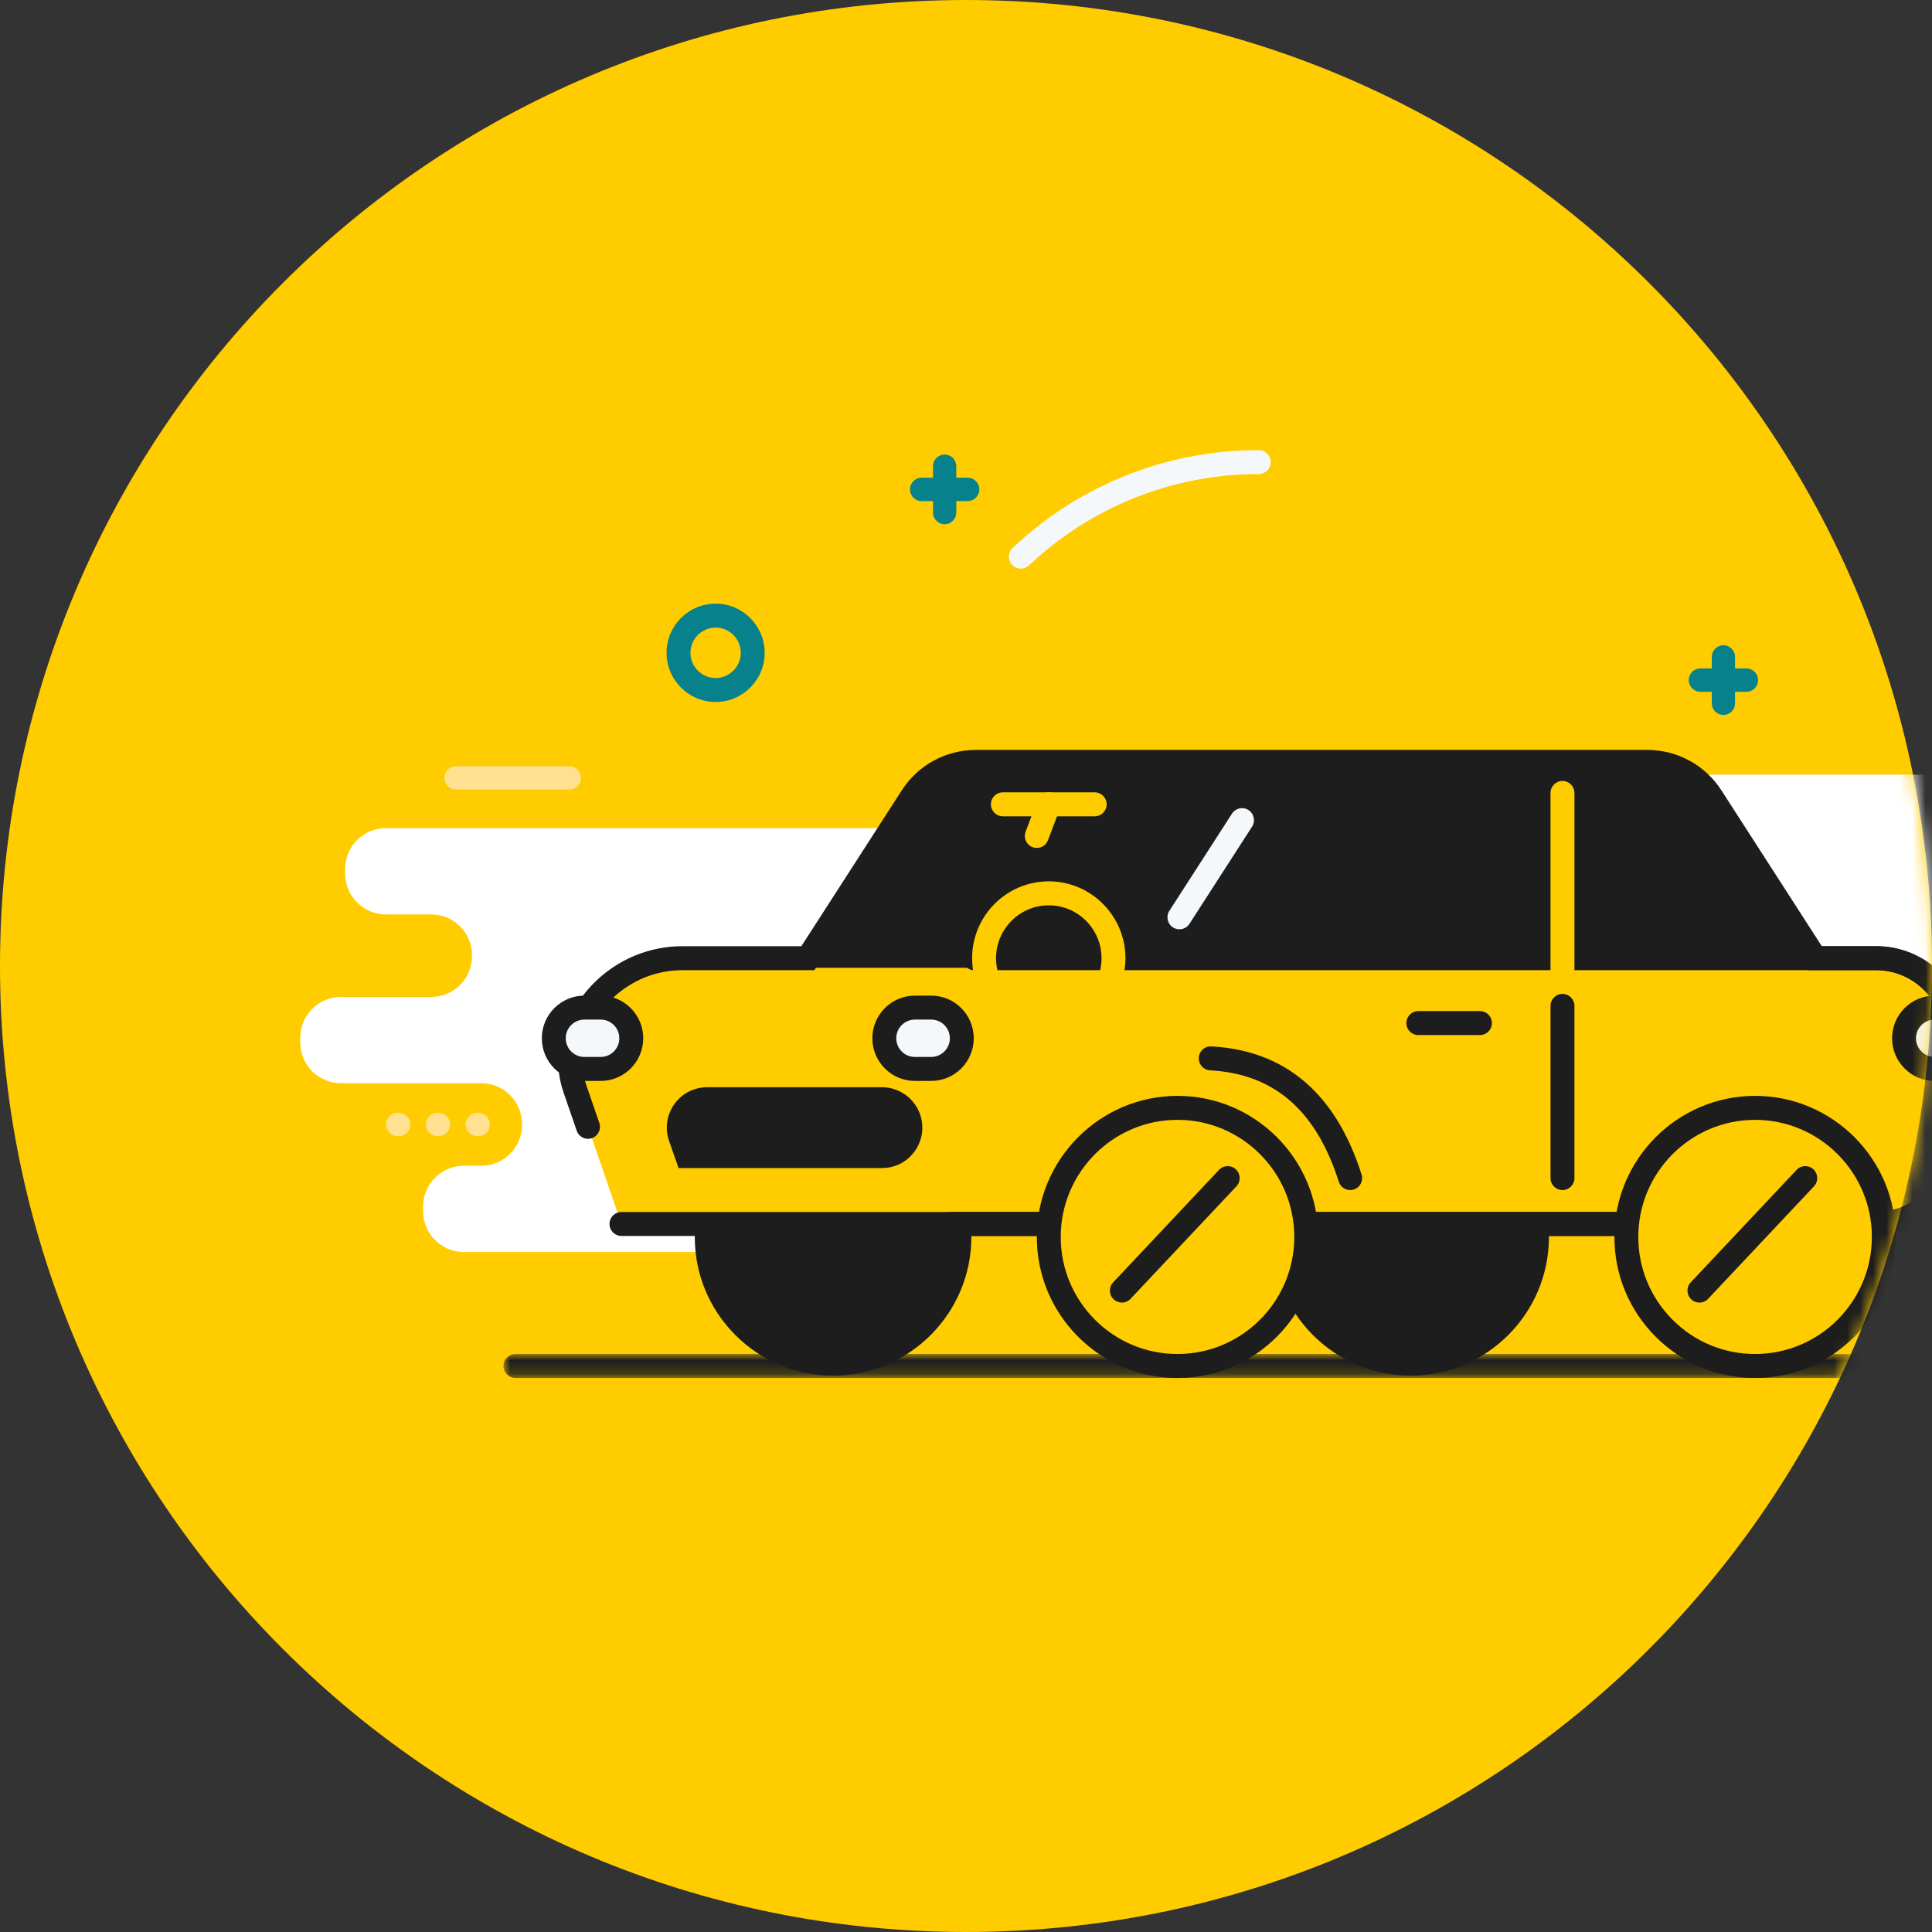 <svg xmlns="http://www.w3.org/2000/svg" xmlns:xlink="http://www.w3.org/1999/xlink" width="148" height="148" viewBox="0 0 148 148">
    <rect x="0" y="0" width="148" height="148" fill="#333333" stroke="none"/>
    <defs>
        <path id="aegb7307aa" d="M74 0c40.87 0 74 33.13 74 74s-33.13 74-74 74S0 114.87 0 74 33.13 0 74 0z"/>
        <path id="r3fejzjl9c" d="M0.242 0.051L73.158 0.051 73.158 73.149 0.242 73.149z"/>
        <path id="26bbvhc4xd" d="M0 0L106.655 0 106.655 1.836 0 1.836z"/>
    </defs>
    <g fill="none" fill-rule="evenodd">
        <g>
            <g>
                <g>
                    <g transform="translate(-986 -468) translate(0 320) translate(907 148) translate(79)">
                        <mask id="6sw1jv7dpb" fill="#fff">
                            <use xlink:href="#aegb7307aa"/>
                        </mask>
                        <use fill="#FC0" xlink:href="#aegb7307aa"/>
                        <g mask="url(#6sw1jv7dpb)">
                            <g>
                                <path fill="#FFF" d="M3.119 60.37C1.396 60.37 0 61.773 0 63.504v.342c0 1.73 1.396 3.134 3.119 3.134h10.752c1.723 0 3.12 1.403 3.12 3.134v.053c0 1.73-1.397 3.134-3.12 3.134h-1.34c-1.723 0-3.12 1.403-3.12 3.134v.342c0 1.73 1.397 3.134 3.12 3.134h35.554V47.438H6.558c-1.722 0-3.119 1.404-3.119 3.135v.341c0 1.731 1.397 3.135 3.12 3.135h3.48c1.723 0 3.12 1.403 3.12 3.134v.052c0 1.731-1.397 3.135-3.12 3.135H3.12z" transform="translate(23 16)"/>
                                <path fill="#FFE191" d="M20.61 44.484h-8.673c-.492 0-.891-.4-.891-.895s.399-.896.89-.896h8.674c.492 0 .891.401.891.896 0 .494-.399.895-.891.895M7.545 71.036H7.47c-.492 0-.892-.401-.892-.896 0-.494.4-.895.892-.895h.074c.492 0 .891.4.891.895s-.4.896-.891.896m3.045 0h-.075c-.492 0-.89-.401-.89-.896 0-.494.398-.895.89-.895h.075c.492 0 .89.4.89.895s-.398.896-.89.896m3.044 0h-.074c-.492 0-.891-.401-.891-.896 0-.494.399-.895.891-.895h.074c.492 0 .891.4.891.895s-.399.896-.89.896" transform="translate(23 16)"/>
                                <path fill="#FFF" d="M140.206 63.38c1.723 0 3.12-1.404 3.12-3.135v-.341c0-1.731-1.397-3.135-3.12-3.135h-6.886c-1.722 0-3.119-1.403-3.119-3.134v-.548c0-1.731 1.397-3.134 3.12-3.134h.8c1.723 0 3.12-1.404 3.12-3.135v-.341c0-1.731-1.396-3.135-3.12-3.135h-26.428V63.38h32.513z" transform="translate(23 16)"/>
                                <g>
                                    <path fill="#FFF" d="M109.13 74.601h4.255-4.255z" transform="translate(23 16) translate(15.57)"/>
                                    <g>
                                        <path fill="#1D1D1D" d="M113.385 75.63h-4.255c-.741 0-1.341-.602-1.341-1.345 0-.742.6-1.344 1.34-1.344h4.256c.74 0 1.34.602 1.34 1.344 0 .743-.6 1.345-1.34 1.345" transform="translate(23 16) translate(15.57) translate(0 .316)"/>
                                        <g transform="translate(23 16) translate(15.57) translate(0 .316) translate(38.1)"/>
                                        <path fill="#F5F8FA" d="M39.63 27.243c-.244 0-.487-.097-.667-.29-.347-.368-.329-.95.04-1.297 5.122-4.832 11.817-7.492 18.853-7.492.506 0 .916.41.916.918 0 .507-.41.918-.916.918-6.568 0-12.817 2.484-17.598 6.993-.177.167-.403.25-.628.25" transform="translate(23 16) translate(15.57) translate(0 .316)"/>
                                        <path fill="#1D1D1D" d="M35.109 78.438c0 5.46-4.416 9.886-9.862 9.886-2.724 0-5.189-1.107-6.974-2.895-1.784-1.79-2.888-4.26-2.888-6.991 0-5.46 4.415-9.886 9.862-9.886 5.446 0 9.862 4.426 9.862 9.886" transform="translate(23 16) translate(15.57) translate(0 .316)"/>
                                        <path fill="#1D1D1D" d="M25.247 69.286c-5.034 0-9.13 4.106-9.13 9.152 0 2.445.95 4.743 2.674 6.471 1.725 1.729 4.017 2.68 6.456 2.68 5.034 0 9.129-4.105 9.129-9.151 0-5.046-4.095-9.152-9.13-9.152m0 19.773c-2.83 0-5.49-1.105-7.49-3.111-2.001-2.006-3.103-4.673-3.103-7.51 0-5.856 4.752-10.62 10.594-10.62 5.841 0 10.594 4.764 10.594 10.62 0 5.856-4.753 10.62-10.594 10.62M79.353 78.438c0 5.46-4.415 9.886-9.862 9.886-2.723 0-5.188-1.107-6.973-2.895-1.784-1.79-2.888-4.26-2.888-6.991 0-5.46 4.415-9.886 9.861-9.886 5.447 0 9.862 4.426 9.862 9.886" transform="translate(23 16) translate(15.57) translate(0 .316)"/>
                                        <path fill="#1D1D1D" d="M69.491 69.286c-5.033 0-9.129 4.106-9.129 9.152 0 2.444.95 4.743 2.674 6.471 1.725 1.729 4.017 2.68 6.455 2.68 5.034 0 9.13-4.105 9.13-9.151 0-5.046-4.096-9.152-9.13-9.152m0 19.773c-2.83 0-5.49-1.105-7.49-3.111-2.002-2.006-3.104-4.673-3.104-7.51 0-5.856 4.753-10.62 10.594-10.62 5.842 0 10.595 4.764 10.595 10.62 0 5.856-4.753 10.62-10.595 10.62" transform="translate(23 16) translate(15.57) translate(0 .316)"/>
                                        <path fill="#FC0" d="M6.475 70.006l-1.016-2.953c-.373-1.077-.45-2.24-.179-3.345.385-1.566 1.194-2.963 2.294-4.069 1.574-1.575 3.746-2.552 6.148-2.552h9.595l7.958-12.354c1.078-1.672 2.928-2.68 4.912-2.68H87.62c1.987 0 3.833 1.008 4.912 2.68l7.958 12.354h4.667c3.368 0 6.1 2.737 6.1 6.114v8.131c0 3.377-2.732 6.114-6.1 6.114H9.036l-2.561-7.44z" transform="translate(23 16) translate(15.57) translate(0 .316)"/>
                                        <path fill="#1D1D1D" d="M105.158 78.364H9.036c-.506 0-.916-.41-.916-.918 0-.507.41-.918.916-.918h96.122c2.858 0 5.183-2.331 5.183-5.196V63.2c0-2.865-2.325-5.196-5.183-5.196h-5.166L91.763 45.23c-.912-1.415-2.46-2.26-4.142-2.26H36.187c-1.681 0-3.23.845-4.142 2.26l-8.229 12.774H13.723c-2.076 0-4.03.811-5.502 2.284-1.006 1.011-1.715 2.27-2.051 3.638-.224.91-.17 1.886.154 2.826l1.017 2.954c.164.48-.09 1.002-.567 1.167-.479.166-1-.089-1.165-.568l-1.016-2.953c-.44-1.275-.51-2.611-.202-3.864.416-1.694 1.292-3.249 2.534-4.498 1.82-1.82 4.233-2.823 6.798-2.823h9.096l7.687-11.933c1.251-1.942 3.375-3.101 5.681-3.101h51.434c2.306 0 4.43 1.16 5.68 3.1l7.688 11.934h4.17c3.867 0 7.014 3.155 7.014 7.033v8.13c0 3.878-3.147 7.033-7.015 7.033" transform="translate(23 16) translate(15.57) translate(0 .316)"/>
                                        <path fill="#1D1D1D" d="M100.49 57.087H23.319l7.958-12.354c1.077-1.673 2.927-2.681 4.911-2.681h51.434c1.987 0 3.834 1.008 4.911 2.681l7.959 12.354z" transform="translate(23 16) translate(15.57) translate(0 .316)"/>
                                        <path fill="#07828D" d="M33.795 23.843c-.492 0-.892-.4-.892-.895V19.4c0-.495.4-.896.892-.896s.89.401.89.896v3.547c0 .494-.398.895-.89.895" transform="translate(23 16) translate(15.57) translate(0 .316)"/>
                                        <path fill="#07828D" d="M35.56 22.07h-3.53c-.492 0-.891-.401-.891-.896 0-.494.399-.895.89-.895h3.53c.492 0 .891.4.891.895s-.399.896-.89.896M93.452 38.452c-.492 0-.891-.401-.891-.895V34.01c0-.495.399-.896.89-.896.493 0 .892.401.892.896v3.547c0 .494-.4.895-.891.895" transform="translate(23 16) translate(15.57) translate(0 .316)"/>
                                        <path fill="#07828D" d="M95.217 36.679h-3.53c-.492 0-.891-.401-.891-.896 0-.494.399-.895.89-.895h3.53c.493 0 .892.4.892.895s-.4.896-.891.896" transform="translate(23 16) translate(15.57) translate(0 .316)"/>
                                        <path fill="#1D1D1D" d="M24.663 56.352h74.482l-7.228-11.22c-.946-1.469-2.552-2.345-4.296-2.345H36.187c-1.744 0-3.35.876-4.296 2.345l-7.228 11.22zm77.173 1.47H21.972l8.688-13.487c1.218-1.89 3.283-3.018 5.527-3.018h51.434c2.243 0 4.31 1.128 5.527 3.017l8.688 13.487z" transform="translate(23 16) translate(15.57) translate(0 .316)"/>
                                        <path fill="#1D1D1D" d="M105.158 78.364H34.344c-.506 0-.916-.41-.916-.918 0-.507.41-.918.916-.918h70.814c2.858 0 5.183-2.331 5.183-5.196V63.2c0-2.865-2.325-5.196-5.183-5.196H36.434c-.106 0-.208.003-.311.008-.511.027-.937-.362-.963-.868-.027-.507.361-.94.866-.966.135-.007.27-.01.408-.01h68.724c3.868 0 7.015 3.154 7.015 7.032v8.13c0 3.878-3.147 7.033-7.015 7.033M13.932 72.426l-.555-1.574c-.54-1.536.596-3.146 2.22-3.146h13.4c1.054 0 1.98.702 2.265 1.719.424 1.506-.704 3.001-2.265 3.001H13.932z" transform="translate(23 16) translate(15.57) translate(0 .316)"/>
                                        <path fill="#1D1D1D" d="M14.45 71.691h14.547c.512 0 .984-.235 1.293-.644.309-.41.406-.928.267-1.423-.196-.697-.838-1.184-1.56-1.184h-13.4c-.533 0-1.016.25-1.323.687-.309.437-.383.976-.206 1.48l.382 1.084zm14.547 1.47H13.413l-.726-2.065c-.333-.945-.188-1.998.39-2.817.578-.819 1.52-1.308 2.52-1.308h13.4c1.375 0 2.597.927 2.97 2.254.266.942.08 1.929-.509 2.709s-1.486 1.227-2.461 1.227z" transform="translate(23 16) translate(15.57) translate(0 .316)"/>
                                        <path fill="#F5F8FA" d="M51.778 54.872c-.17 0-.342-.047-.496-.146-.425-.275-.547-.844-.272-1.27l4.795-7.444c.274-.425.84-.549 1.266-.273.425.275.547.843.273 1.27l-4.795 7.443c-.176.272-.47.42-.77.42" transform="translate(23 16) translate(15.57) translate(0 .316)"/>
                                        <path fill="#FC0" d="M61.495 78.438c0 5.46-4.415 9.886-9.862 9.886-2.723 0-5.189-1.107-6.973-2.895-1.785-1.79-2.889-4.26-2.889-6.991 0-5.46 4.415-9.886 9.862-9.886s9.862 4.426 9.862 9.886" transform="translate(23 16) translate(15.57) translate(0 .316)"/>
                                        <path fill="#1D1D1D" d="M51.633 69.47c-4.933 0-8.946 4.023-8.946 8.968 0 2.396.93 4.648 2.62 6.341 1.69 1.694 3.937 2.627 6.326 2.627 4.933 0 8.946-4.023 8.946-8.968s-4.013-8.968-8.946-8.968m0 19.772c-2.879 0-5.585-1.124-7.62-3.164-2.037-2.04-3.158-4.754-3.158-7.64 0-5.958 4.835-10.805 10.778-10.805 5.943 0 10.777 4.847 10.777 10.805 0 5.958-4.834 10.804-10.777 10.804" transform="translate(23 16) translate(15.57) translate(0 .316)"/>
                                        <path fill="#1D1D1D" d="M47.369 83.468c-.225 0-.451-.083-.628-.25-.368-.349-.385-.93-.038-1.298l8.11-8.618c.346-.369.926-.386 1.294-.038.368.348.385.929.038 1.298l-8.11 8.617c-.18.192-.423.289-.666.289" transform="translate(23 16) translate(15.57) translate(0 .316)"/>
                                        <path fill="#FC0" d="M105.74 78.438c0 5.46-4.416 9.886-9.862 9.886-2.724 0-5.189-1.107-6.973-2.895-1.785-1.79-2.89-4.26-2.89-6.991 0-5.46 4.416-9.886 9.863-9.886 5.446 0 9.862 4.426 9.862 9.886" transform="translate(23 16) translate(15.57) translate(0 .316)"/>
                                        <path fill="#1D1D1D" d="M95.878 69.47c-4.933 0-8.946 4.023-8.946 8.968 0 2.395.93 4.647 2.62 6.341s3.937 2.627 6.326 2.627c4.933 0 8.946-4.023 8.946-8.968s-4.013-8.968-8.946-8.968m0 19.772c-2.879 0-5.585-1.124-7.621-3.164-2.036-2.04-3.157-4.754-3.157-7.64 0-5.958 4.835-10.805 10.778-10.805 5.943 0 10.777 4.847 10.777 10.805 0 5.958-4.834 10.804-10.777 10.804" transform="translate(23 16) translate(15.57) translate(0 .316)"/>
                                        <path fill="#1D1D1D" d="M91.614 83.468c-.226 0-.451-.083-.629-.25-.367-.349-.384-.93-.037-1.298l8.109-8.618c.347-.37.927-.386 1.295-.038.367.348.384.929.037 1.298l-8.109 8.617c-.18.192-.423.289-.666.289" transform="translate(23 16) translate(15.57) translate(0 .316)"/>
                                        <path fill="#F5F8FA" d="M31.515 60.871h1.25c1.294 0 2.344 1.052 2.344 2.35 0 1.297-1.05 2.349-2.344 2.349h-1.25c-1.294 0-2.343-1.052-2.343-2.35 0-1.297 1.05-2.349 2.343-2.349" transform="translate(23 16) translate(15.57) translate(0 .316)"/>
                                        <path fill="#1D1D1D" d="M31.515 61.79c-.787 0-1.427.641-1.427 1.43 0 .79.64 1.431 1.427 1.431h1.25c.787 0 1.428-.641 1.428-1.43 0-.79-.64-1.432-1.428-1.432h-1.25zm1.25 4.698h-1.25c-1.797 0-3.259-1.466-3.259-3.268 0-1.801 1.462-3.267 3.26-3.267h1.25c1.796 0 3.258 1.466 3.258 3.267 0 1.802-1.462 3.268-3.259 3.268z" transform="translate(23 16) translate(15.57) translate(0 .316)"/>
                                        <path fill="#F5F8FA" d="M6.196 60.871h1.25c1.294 0 2.343 1.052 2.343 2.35 0 1.297-1.05 2.349-2.343 2.349h-1.25c-1.295 0-2.343-1.052-2.343-2.35 0-1.297 1.048-2.349 2.343-2.349" transform="translate(23 16) translate(15.57) translate(0 .316)"/>
                                        <path fill="#1D1D1D" d="M6.196 61.79c-.787 0-1.428.641-1.428 1.43 0 .79.64 1.431 1.428 1.431h1.25c.787 0 1.427-.641 1.427-1.43 0-.79-.64-1.432-1.427-1.432h-1.25zm1.25 4.698h-1.25c-1.798 0-3.26-1.466-3.26-3.268 0-1.801 1.462-3.267 3.26-3.267h1.25c1.797 0 3.259 1.466 3.259 3.267 0 1.802-1.462 3.268-3.26 3.268z" transform="translate(23 16) translate(15.57) translate(0 .316)"/>
                                        <path fill="#FC0" d="M41.771 53.036c-2.228 0-4.04 1.817-4.04 4.05 0 2.234 1.812 4.052 4.04 4.052 2.229 0 4.041-1.818 4.041-4.051 0-2.234-1.812-4.051-4.04-4.051m0 9.938c-3.239 0-5.873-2.64-5.873-5.887 0-3.247 2.634-5.888 5.872-5.888 3.239 0 5.873 2.641 5.873 5.888 0 3.246-2.634 5.887-5.873 5.887M45.29 46.217h-7.037c-.505 0-.916-.41-.916-.918 0-.507.41-.918.916-.918h7.036c.506 0 .916.411.916.918 0 .507-.41.918-.916.918" transform="translate(23 16) translate(15.57) translate(0 .316)"/>
                                        <path fill="#FC0" d="M40.854 48.64c-.108 0-.218-.02-.325-.06-.473-.18-.711-.71-.532-1.184l.918-2.423c.18-.474.709-.712 1.181-.532.473.18.71.71.531 1.184l-.917 2.423c-.14.366-.487.592-.856.592M81.123 60.04c-.506 0-.916-.41-.916-.917V44.427c0-.507.41-.918.916-.918s.916.41.916.918v14.696c0 .507-.41.918-.916.918" transform="translate(23 16) translate(15.57) translate(0 .316)"/>
                                        <path fill="#F5F8FA" d="M81.123 60.74v13.192V60.74z" transform="translate(23 16) translate(15.57) translate(0 .316)"/>
                                        <path fill="#1D1D1D" d="M81.123 74.85c-.506 0-.916-.411-.916-.918V60.74c0-.507.41-.918.916-.918s.916.41.916.918v13.19c0 .508-.41.919-.916.919" transform="translate(23 16) translate(15.57) translate(0 .316)"/>
                                        <path fill="#FC0" d="M64.86 73.932c-1.855-5.83-5.416-8.887-10.683-9.172l10.683 9.172z" transform="translate(23 16) translate(15.57) translate(0 .316)"/>
                                        <path fill="#1D1D1D" d="M64.86 74.85c-.389 0-.749-.249-.873-.64-1.743-5.478-4.968-8.269-9.86-8.533-.505-.027-.892-.46-.865-.966.027-.506.454-.898.964-.867 5.662.305 9.533 3.605 11.506 9.809.154.483-.112 1-.594 1.153-.093.03-.186.044-.279.044" transform="translate(23 16) translate(15.57) translate(0 .316)"/>
                                        <path fill="#F5F8FA" d="M.916 88.324H105.74.916z" transform="translate(23 16) translate(15.57) translate(0 .316)"/>
                                        <g transform="translate(23 16) translate(15.57) translate(0 .316) translate(0 87.406)">
                                            <mask id="4mdfs1z1re" fill="#fff">
                                                <use xlink:href="#26bbvhc4xd"/>
                                            </mask>
                                            <path fill="#1D1D1D" d="M105.74 1.836H.916C.41 1.836 0 1.426 0 .918 0 .411.41 0 .916 0H105.74c.505 0 .915.411.915.918 0 .507-.41.918-.915.918" mask="url(#4mdfs1z1re)"/>
                                        </g>
                                        <path fill="#1D1D1D" d="M74.8 62.974h-4.72c-.507 0-.917-.41-.917-.918 0-.507.41-.918.916-.918h4.72c.506 0 .916.41.916.918 0 .507-.41.918-.916.918" transform="translate(23 16) translate(15.57) translate(0 .316)"/>
                                        <path fill="#07828D" d="M16.25 31.762c-1.063 0-1.927.866-1.927 1.931s.864 1.931 1.926 1.931c1.062 0 1.926-.866 1.926-1.93 0-1.066-.864-1.932-1.926-1.932m0 5.698c-2.072 0-3.757-1.69-3.757-3.767s1.685-3.767 3.757-3.767 3.758 1.69 3.758 3.767c0 2.078-1.686 3.767-3.758 3.767" transform="translate(23 16) translate(15.57) translate(0 .316)"/>
                                        <path fill="#F5F8FA" d="M109.632 60.871h1.25c1.293 0 2.343 1.052 2.343 2.35 0 1.297-1.05 2.349-2.344 2.349h-1.25c-1.294 0-2.343-1.052-2.343-2.35 0-1.297 1.05-2.349 2.344-2.349" transform="translate(23 16) translate(15.57) translate(0 .316)"/>
                                        <path fill="#1D1D1D" d="M109.632 61.79c-.787 0-1.428.641-1.428 1.43 0 .79.64 1.431 1.428 1.431h1.25c.786 0 1.427-.641 1.427-1.43 0-.79-.64-1.432-1.428-1.432h-1.25zm1.25 4.698h-1.25c-1.797 0-3.26-1.466-3.26-3.268 0-1.801 1.463-3.267 3.26-3.267h1.25c1.796 0 3.258 1.466 3.258 3.267 0 1.802-1.462 3.268-3.259 3.268z" transform="translate(23 16) translate(15.57) translate(0 .316)"/>
                                    </g>
                                </g>
                            </g>
                        </g>
                    </g>
                </g>
            </g>
        </g>
    </g>
</svg>
